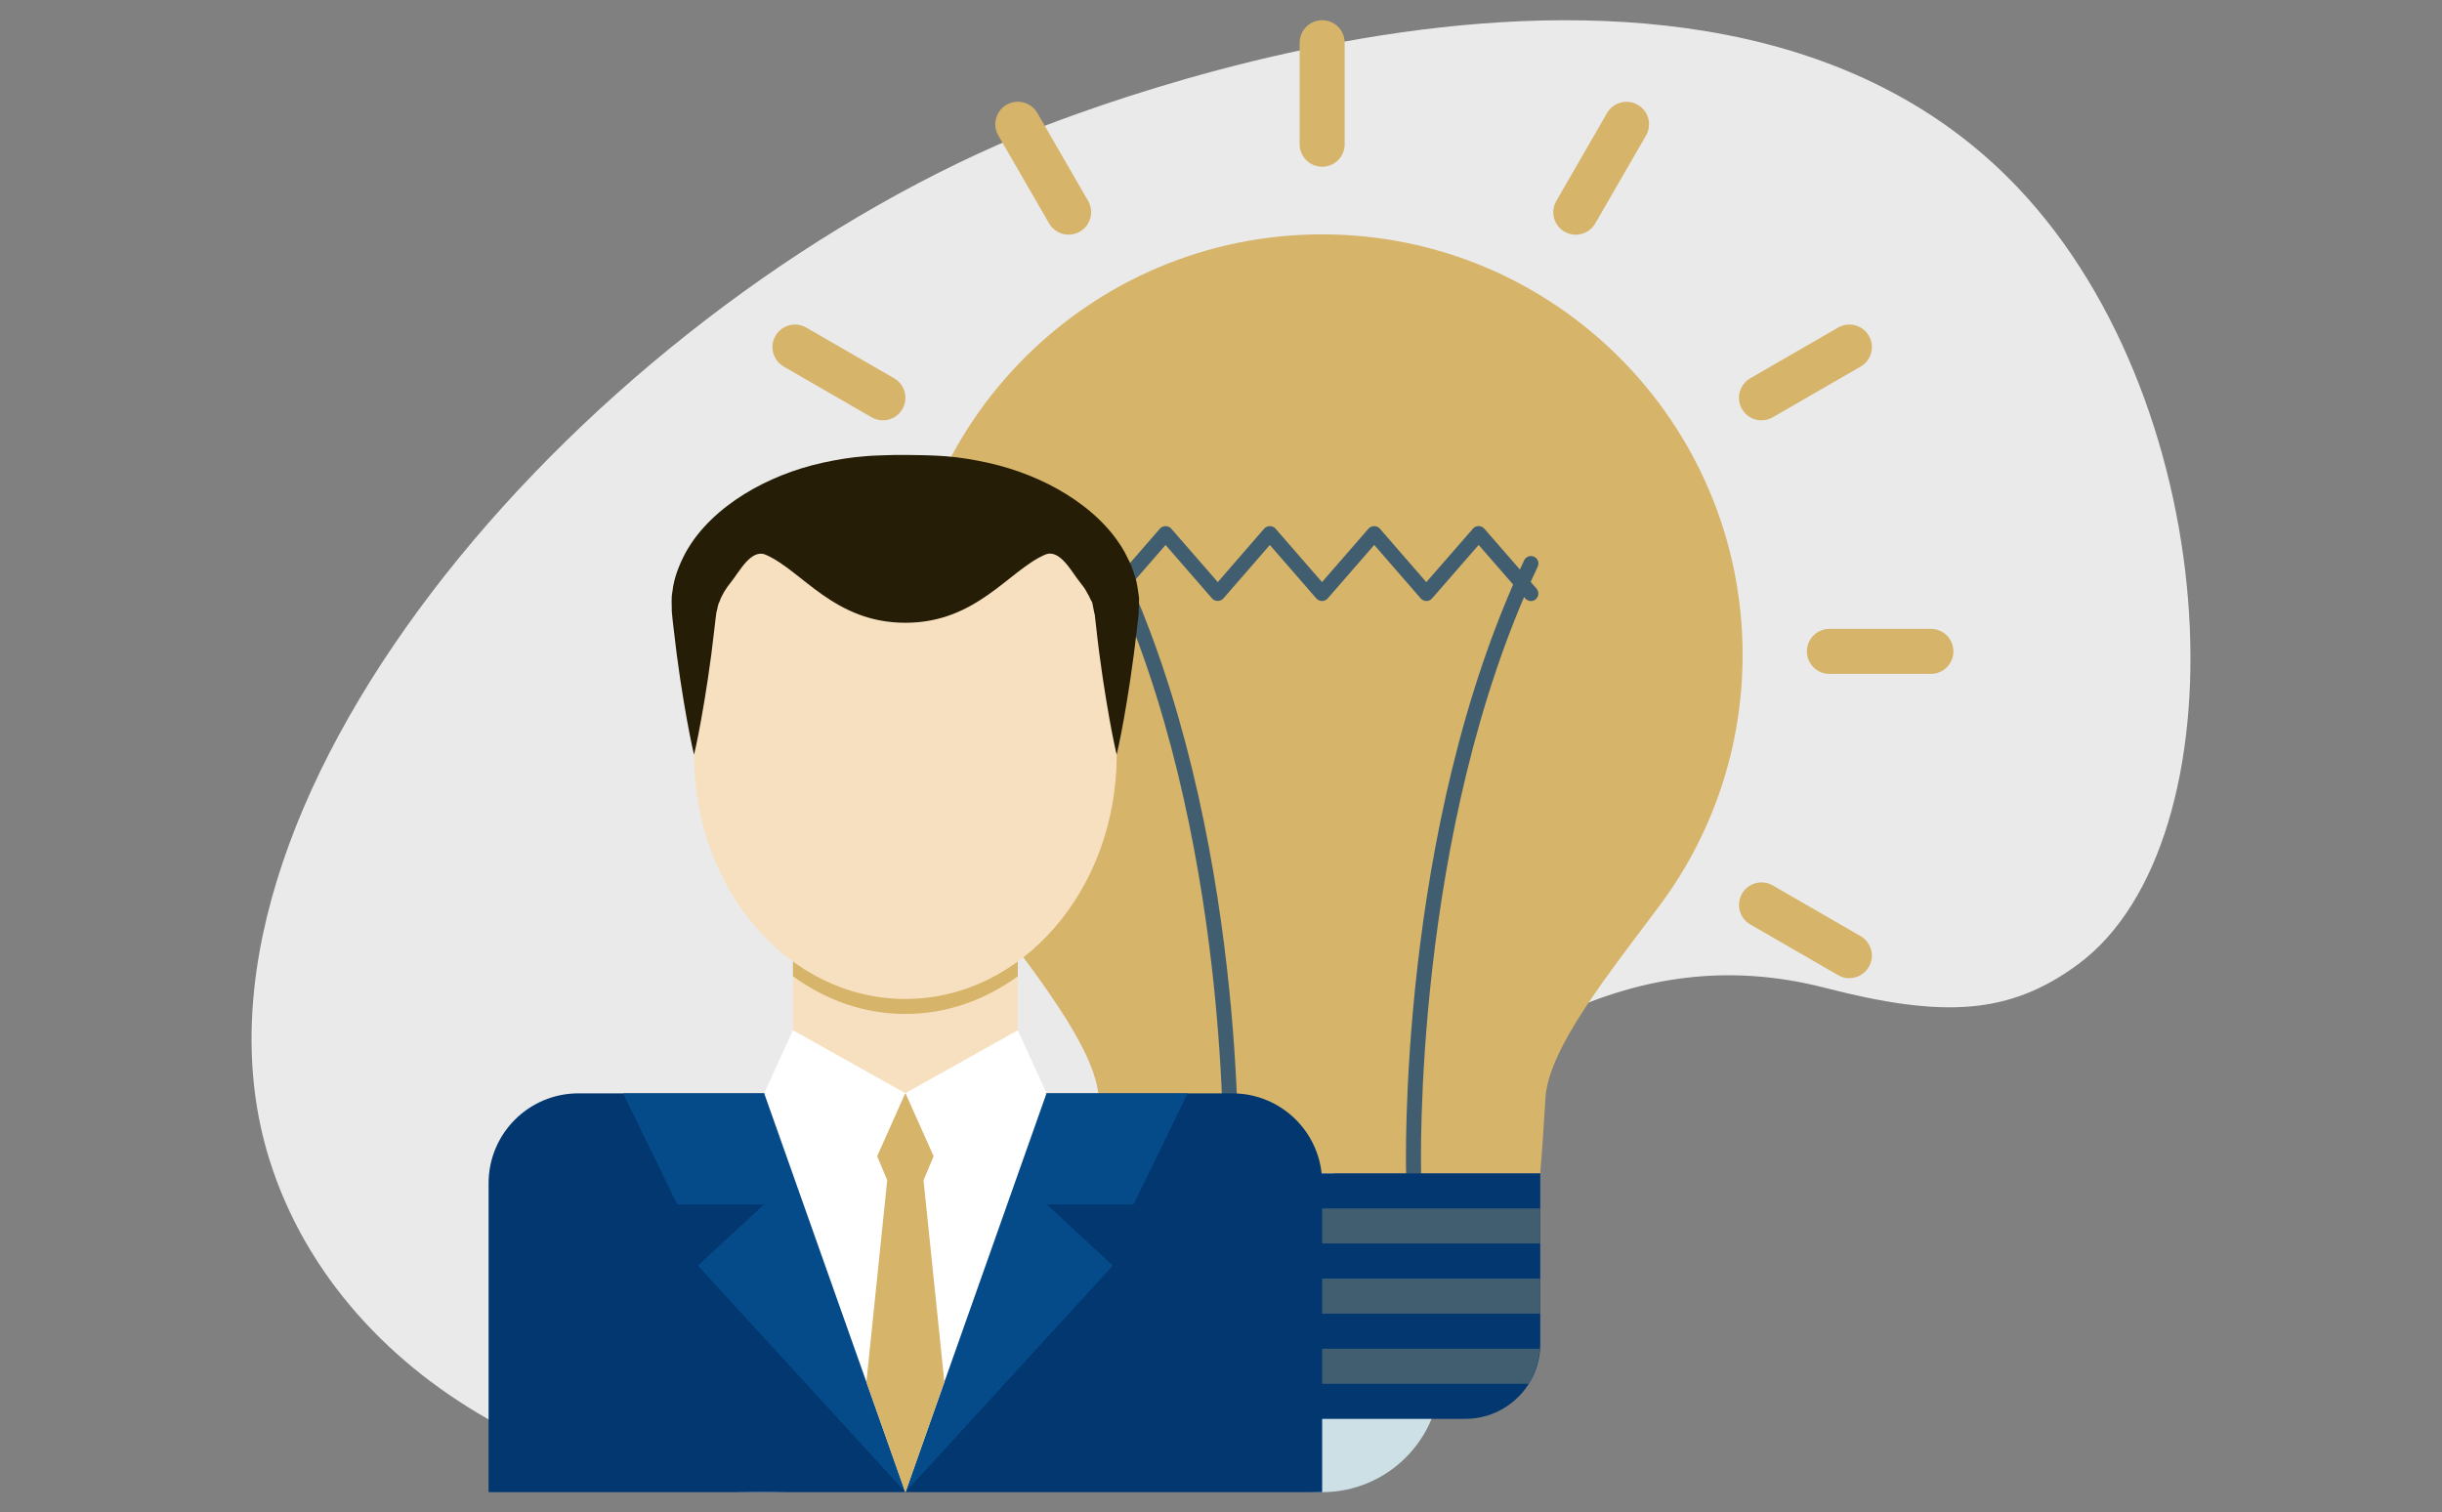 <svg xmlns="http://www.w3.org/2000/svg" id="Layer_1" viewBox="0 0 512 317.11"><rect x="0" y="0" width="512" height="317.11" fill="#808080" stroke="none"/><path d="M423.02,39.29c44.25,46.57,47.35,137.19,12.74,162.85-14.37,10.65-28.27,11.39-53.1,4.99-81.97-21.13-125.15,91.25-206.8,104.46-47.43,7.68-104.18-19.66-119.41-68.57C33.74,170.06,119.08,70.03,209.27,30.33c7.95-3.5,146.11-62.24,213.75,8.96Z" style="fill:#eaeaea;"></path><g><g><g><path d="M277.21,49.14c-48.69,0-88.17,39.48-88.17,88.17,0,19.71,6.48,37.91,17.4,52.58,10.38,13.93,23.32,29.88,23.93,40.34l1.1,15.79h91.46s.49-5.33,1.1-15.79c.6-10.46,13.54-26.41,23.92-40.34,10.94-14.68,17.41-32.87,17.41-52.58,0-48.69-39.47-88.17-88.16-88.17Z" style="fill:#d6b469;"></path><g><path d="M296.38,247.6c-.84,0-1.54-.67-1.57-1.52-.02-.72-1.87-72.29,24.75-128.59,.38-.79,1.31-1.12,2.1-.75,.78,.37,1.12,1.31,.74,2.09-26.29,55.63-24.46,126.44-24.44,127.15,.02,.87-.66,1.59-1.53,1.62h-.05Z" style="fill:#415e70;"></path><path d="M258.03,247.6s-.03,0-.06,0c-.87-.02-1.54-.75-1.52-1.62,.03-.71,1.85-71.54-24.45-127.15-.37-.78-.04-1.72,.75-2.09,.78-.37,1.71-.04,2.09,.75,26.63,56.3,24.77,127.88,24.74,128.59-.02,.85-.72,1.52-1.57,1.52Z" style="fill:#415e70;"></path></g><path d="M320.98,126.02c-.44,0-.88-.18-1.19-.54l-9.77-11.22-9.77,11.22c-.3,.34-.73,.54-1.19,.54h0c-.45,0-.88-.2-1.18-.54l-9.75-11.22-9.76,11.22c-.3,.35-.73,.54-1.19,.54h0c-.45,0-.89-.2-1.19-.54l-9.75-11.21-9.74,11.21c-.6,.69-1.77,.69-2.37,0l-9.75-11.21-9.75,11.21c-.57,.66-1.56,.72-2.22,.16-.65-.57-.72-1.56-.15-2.22l10.94-12.58c.6-.69,1.78-.69,2.37,0l9.76,11.21,9.73-11.21c.6-.69,1.77-.69,2.37,0l9.75,11.21,9.75-11.21c.6-.69,1.77-.69,2.37,0l9.75,11.22,9.79-11.22c.29-.34,.73-.54,1.18-.54h0c.45,0,.89,.2,1.18,.54l10.96,12.58c.57,.65,.5,1.65-.15,2.22-.3,.26-.67,.39-1.03,.39Z" style="fill:#415e70;"></path><path d="M252.41,288.07c0-13.7,11.1-24.8,24.79-24.8s24.81,11.1,24.81,24.8-11.11,24.8-24.81,24.8-24.79-11.1-24.79-24.8Z" style="fill:#cce0e6;"></path><path d="M307.22,297.5h-60.02c-8.68,0-15.72-7.04-15.72-15.72v-35.75h91.46v35.75c0,8.69-7.04,15.72-15.72,15.72Z" style="fill:#023770;"></path><g><path d="M320.48,290.15c1.36-2.15,2.18-4.66,2.36-7.35h-91.27c.18,2.69,1,5.2,2.36,7.35h86.55Z" style="fill:#415e70;"></path><rect x="231.48" y="268.09" width="91.46" height="7.35" style="fill:#415e70;"></rect><rect x="231.48" y="253.38" width="91.46" height="7.35" style="fill:#415e70;"></rect></g></g><g><path d="M277.22,34.96c-2.61,0-4.73-2.11-4.73-4.72V8.96c0-2.61,2.12-4.72,4.73-4.72s4.71,2.11,4.71,4.72V30.24c0,2.61-2.11,4.72-4.71,4.72Z" style="fill:#d6b469;"></path><path d="M330.38,49.21c-.79,0-1.61-.2-2.35-.63-2.26-1.3-3.02-4.19-1.73-6.44l10.64-18.43c1.31-2.26,4.19-3.03,6.45-1.73,2.26,1.3,3.02,4.19,1.72,6.44l-10.64,18.43c-.87,1.51-2.46,2.36-4.09,2.36Z" style="fill:#d6b469;"></path><path d="M369.31,88.13c-1.62,0-3.21-.85-4.08-2.36-1.31-2.26-.53-5.14,1.73-6.45l18.43-10.64c2.26-1.3,5.14-.53,6.44,1.73,1.31,2.26,.54,5.14-1.72,6.45l-18.44,10.64c-.75,.43-1.55,.63-2.36,.63Z" style="fill:#d6b469;"></path><path d="M404.84,141.3h-21.27c-2.61,0-4.73-2.12-4.73-4.72s2.12-4.72,4.73-4.72h21.27c2.61,0,4.72,2.12,4.72,4.72s-2.12,4.72-4.72,4.72Z" style="fill:#d6b469;"></path><path d="M149.58,141.31c-2.6,0-4.71-2.11-4.71-4.72s2.11-4.72,4.71-4.72h21.29c2.6,0,4.72,2.11,4.72,4.71s-2.11,4.72-4.72,4.72h-21.29Z" style="fill:#d6b469;"></path><path d="M387.74,205.11c-.79,0-1.61-.2-2.35-.64l-18.42-10.64c-2.26-1.3-3.03-4.19-1.73-6.45,1.3-2.26,4.18-3.03,6.44-1.73l18.43,10.64c2.26,1.3,3.02,4.19,1.72,6.44-.87,1.51-2.46,2.36-4.09,2.36Z" style="fill:#d6b469;"></path><path d="M185.11,88.13c-.8,0-1.61-.2-2.35-.63l-18.44-10.64c-2.26-1.3-3.03-4.19-1.73-6.45,1.31-2.26,4.19-3.03,6.44-1.73l18.44,10.64c2.26,1.3,3.03,4.19,1.73,6.45-.87,1.51-2.46,2.36-4.09,2.36Z" style="fill:#d6b469;"></path><path d="M224.04,49.2c-1.63,0-3.21-.85-4.08-2.36l-10.65-18.43c-1.31-2.26-.53-5.14,1.73-6.45,2.25-1.3,5.14-.53,6.45,1.72l10.65,18.44c1.3,2.26,.53,5.14-1.73,6.44-.75,.43-1.55,.64-2.36,.64Z" style="fill:#d6b469;"></path></g></g><g><path d="M277.21,312.87v-64.78c0-10.41-8.43-18.84-18.84-18.84H121.28c-10.4,0-18.84,8.43-18.84,18.84v64.78h174.77Z" style="fill:#023770;"></path><rect x="166.26" y="195.09" width="47.13" height="38.8" style="fill:#f7e0bf;"></rect><polygon points="249 229.26 189.83 229.26 130.65 229.26 141.99 252.54 160.18 252.54 146.33 265.37 189.83 312.87 233.32 265.37 219.48 252.54 237.66 252.54 249 229.26" style="fill:#064b89;"></polygon><polygon points="219.41 229.26 160.23 229.26 189.83 312.87 219.41 229.26" style="fill:#fff;"></polygon><polygon points="219.41 229.2 195.78 242.43 189.76 229.26 213.39 216.02 219.41 229.2" style="fill:#fff;"></polygon><polygon points="160.23 229.2 183.87 242.43 189.89 229.26 166.26 216.02 160.23 229.2" style="fill:#fff;"></polygon><polygon points="193.63 247.46 195.75 242.43 189.86 229.26 189.79 229.26 183.91 242.43 186.02 247.46 181.65 289.78 189.79 312.87 189.79 312.87 189.83 312.87 189.86 312.87 189.86 312.87 198 289.78 193.63 247.46" style="fill:#d6b469;"></polygon><path d="M166.26,204.7c6.83,4.98,14.9,7.9,23.56,7.9s16.74-2.92,23.57-7.9v-9.62h-47.13v9.62Z" style="fill:#d6b469;"></path><path d="M145.52,128.53v29.72c0,28.28,19.84,51.21,44.3,51.21s44.32-22.93,44.32-51.21v-29.72c0-14.14-18.43-25.61-41.14-25.61h-6.34c-22.73,0-41.14,11.47-41.14,25.61Z" style="fill:#f7e0bf;"></path><path d="M238.75,127.91l.06-1.6,.02-.81-.15-1.16c-.12-.78-.23-1.58-.4-2.38-.19-.74-.43-1.37-.65-2.08-.41-1.42-1.11-2.67-1.77-4-2.85-5.15-7.34-9.17-12.29-12.26-4.98-3.09-10.55-5.26-16.35-6.57-2.89-.63-5.84-1.14-8.81-1.38-2.99-.22-6.04-.27-8.6-.28h-2.01s-2.26,.06-2.26,.06c-1.39,.07-2.56,.06-4.13,.21-3.18,.23-6.13,.75-9.01,1.38-5.8,1.3-11.36,3.48-16.35,6.56-4.96,3.09-9.44,7.11-12.3,12.26-1.37,2.6-2.47,5.34-2.77,8.19-.29,1.38-.11,2.82-.13,4.16,.08,1.19,.23,2.12,.33,3.15,.89,8.07,1.98,14.78,2.83,19.49,.84,4.7,1.5,7.39,1.5,7.39,0,0,.67-2.69,1.5-7.39,.85-4.71,1.94-11.42,2.83-19.49,.12-.97,.21-2.1,.37-3.01,.26-.74,.24-1.49,.64-2.19,.49-1.44,1.37-2.81,2.43-4.13,1.75-2.17,4.2-7.05,7.29-5.7,7.6,3.32,14.32,14.25,29.25,14.25s21.65-10.95,29.27-14.27c3.08-1.35,5.53,3.53,7.29,5.71,.48,.67,1.09,1.32,1.41,2.03l.58,1.02c.1,.28,.24,.55,.39,.82l.24,.42,.15,.79,.31,1.57,.04,.19v.05c-.03-.73,0-.17,0-.32l.02,.1,.03,.39,.09,.77,.17,1.52c.88,8.07,1.98,14.78,2.82,19.49,.84,4.7,1.49,7.39,1.49,7.39,0,0,.65-2.69,1.49-7.39,.84-4.71,1.92-11.42,2.82-19.49l.18-1.52,.08-.77,.05-.39v-.1c0-.18,.03,.34,0-.42v-.25Z" style="fill:#261d06;"></path></g></g></svg>